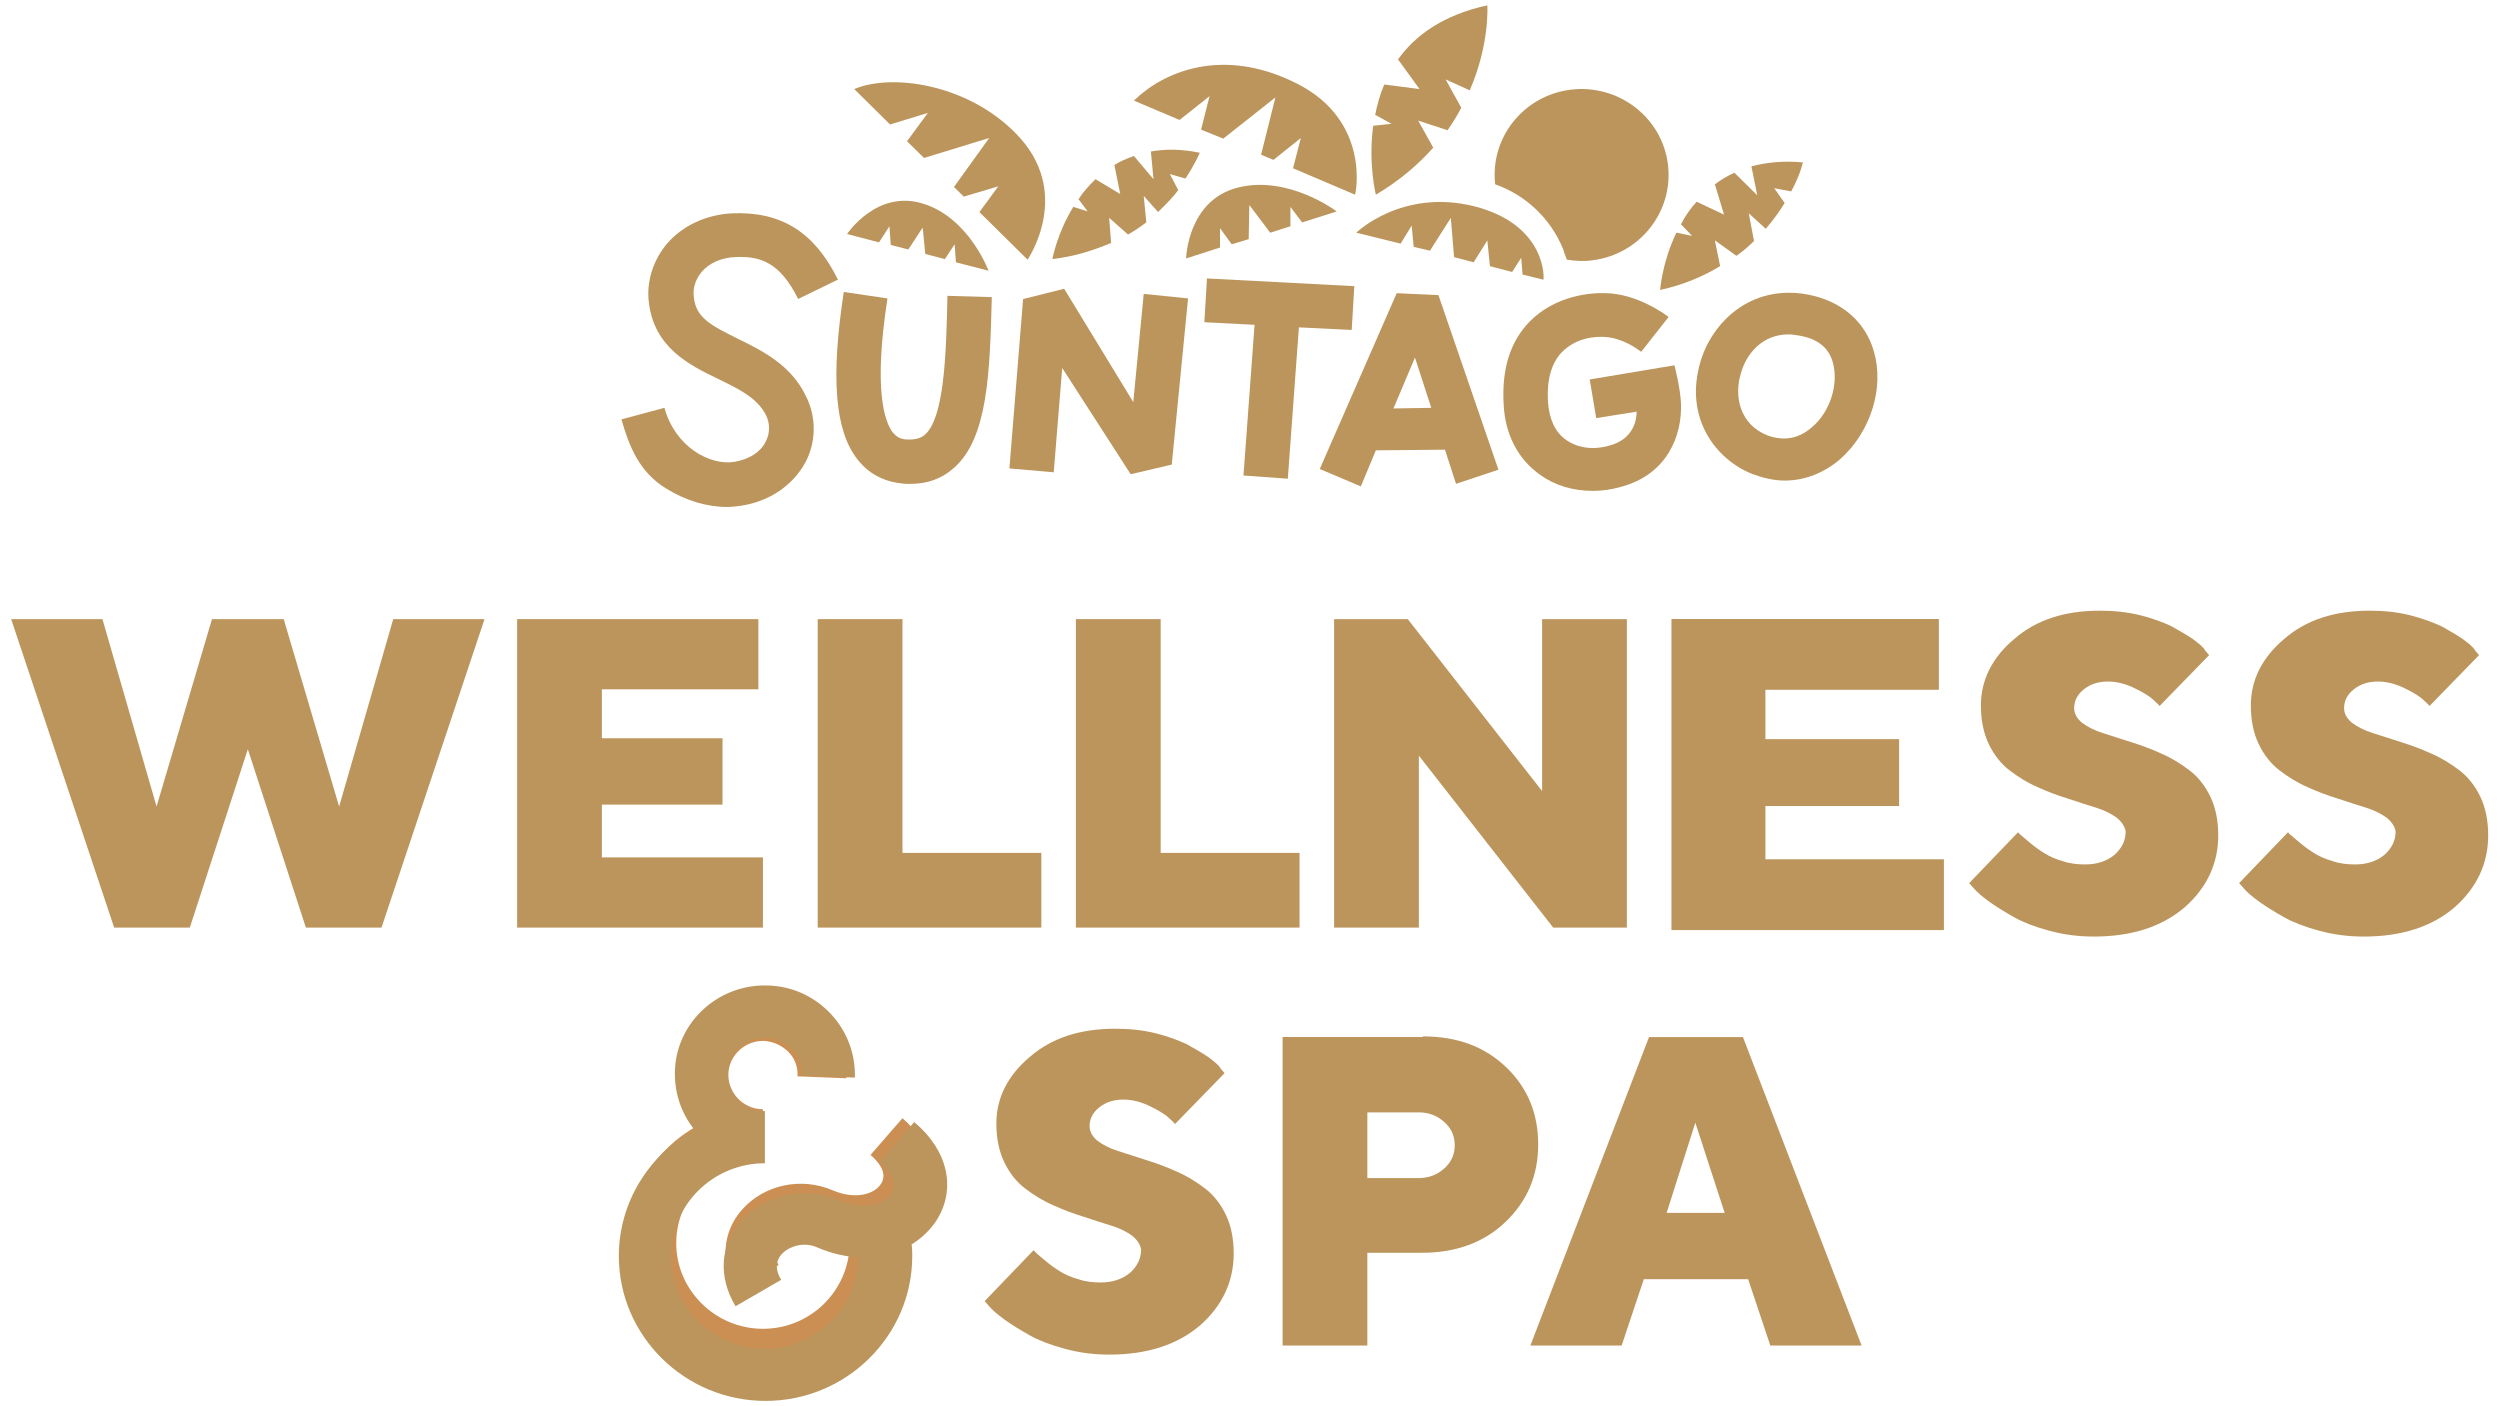 <svg width="176" height="99" viewBox="0 0 176 99" fill="none" xmlns="http://www.w3.org/2000/svg">
<g clip-path="url(#clip0_16001_41206)">
<path d="M63.534 78.721L61.285 81.306C61.698 81.668 62.57 82.53 62.019 83.346C61.56 84.071 60.229 84.479 58.622 83.799C56.419 82.847 53.803 83.391 52.242 85.159C50.865 86.701 50.681 88.877 51.829 90.782L54.812 89.059C54.445 88.424 54.445 87.88 54.812 87.427C55.271 86.882 56.281 86.565 57.199 86.928C58.117 87.336 58.989 87.517 59.816 87.562C59.77 90.872 57.062 93.547 53.711 93.547C50.36 93.547 47.606 90.827 47.606 87.517C47.606 84.207 50.36 81.487 53.711 81.487V78.087C53.665 78.087 53.665 78.087 53.619 78.087C52.288 78.041 51.232 76.908 51.278 75.593C51.324 74.278 52.471 73.235 53.803 73.281C54.445 73.326 55.042 73.598 55.501 74.051C55.96 74.505 56.19 75.14 56.144 75.774L59.586 75.91C59.632 74.369 59.081 72.873 58.026 71.739C56.97 70.606 55.501 69.926 53.94 69.88C50.681 69.744 47.973 72.283 47.835 75.457C47.789 76.908 48.248 78.223 49.075 79.265C46.137 80.898 44.117 83.981 44.117 87.517C44.117 92.731 48.386 96.948 53.665 96.948C58.944 96.948 63.212 92.731 63.212 87.517C63.212 87.29 63.212 87.018 63.167 86.792C63.855 86.384 64.406 85.84 64.819 85.25C66.288 83.119 65.691 80.58 63.534 78.721Z" fill="#CB8F53"/>
<path d="M71.429 9.307C68.078 5.952 62.845 5.136 60.137 6.27L62.662 8.763L65.324 7.947L63.855 9.942L65.049 11.121L69.639 9.715L67.16 13.161L67.849 13.841L70.282 13.116L68.95 14.93L72.347 18.285C72.347 18.239 75.652 13.479 71.429 9.307Z" fill="#BC955C"/>
<path d="M82.354 12.252L83.455 12.57C84.144 11.527 84.465 10.756 84.465 10.756C83.18 10.484 82.032 10.484 81.022 10.665L81.206 12.615L79.829 10.983C79.324 11.164 78.865 11.345 78.452 11.618L78.865 13.658L77.121 12.615C76.662 13.068 76.249 13.522 75.927 14.021L76.57 14.882L75.56 14.565C74.413 16.424 74.091 18.237 74.091 18.237C75.698 18.056 77.029 17.602 78.222 17.104L78.085 15.335L79.416 16.514C79.875 16.242 80.288 15.97 80.701 15.653L80.518 13.794L81.528 14.927C82.078 14.383 82.583 13.884 82.95 13.386L82.354 12.252Z" fill="#BC955C"/>
<path d="M117.423 11.571C117.01 8.261 113.934 5.903 110.584 6.312C107.279 6.72 104.892 9.667 105.259 12.976C107.325 13.702 109.115 15.289 110.033 17.51C110.125 17.782 110.216 18.054 110.308 18.281C110.905 18.372 111.502 18.417 112.098 18.326C115.449 17.918 117.836 14.881 117.423 11.571Z" fill="#BC955C"/>
<path d="M91.259 5.861C86.026 3.231 81.849 5.09 79.829 7.085L83.042 8.445L85.154 6.768L84.557 9.125L86.118 9.76L89.79 6.858L88.78 10.893L89.652 11.256L91.58 9.715L91.029 11.846L95.39 13.704C95.436 13.704 96.537 8.491 91.259 5.861Z" fill="#BC955C"/>
<path d="M120.728 16.922L122.243 18.01C122.702 17.693 123.115 17.33 123.482 16.968L123.115 15.018L124.309 16.106C124.86 15.471 125.273 14.882 125.64 14.293L124.905 13.25L126.099 13.476C126.742 12.298 126.925 11.436 126.925 11.436C125.548 11.3 124.355 11.436 123.299 11.708L123.712 13.748L122.105 12.162C121.6 12.388 121.141 12.66 120.728 12.978L121.371 15.109L119.443 14.202C118.984 14.701 118.617 15.245 118.341 15.789L119.122 16.605L118.02 16.378C117.01 18.464 116.873 20.413 116.873 20.413C118.525 20.051 119.902 19.461 121.096 18.736L120.728 16.922Z" fill="#BC955C"/>
<path d="M51.967 23.858C50.039 22.905 48.983 22.361 48.845 20.911C48.753 20.276 48.983 19.641 49.396 19.142C49.947 18.508 50.773 18.145 51.737 18.1C53.527 18.009 54.904 18.462 56.19 21.047L58.989 19.686C57.337 16.331 54.996 14.88 51.553 15.017C49.717 15.107 48.065 15.878 46.963 17.148C45.999 18.281 45.494 19.823 45.678 21.273C46.045 24.492 48.57 25.717 50.544 26.669C52.012 27.394 53.298 27.983 53.94 29.253C54.216 29.842 54.216 30.523 53.894 31.112C53.527 31.837 52.747 32.336 51.691 32.517C49.947 32.789 47.514 31.429 46.779 28.709L43.75 29.525C44.301 31.475 45.035 33.243 46.871 34.376C48.248 35.238 49.763 35.691 51.186 35.691C51.508 35.691 51.875 35.646 52.196 35.6C54.216 35.283 55.822 34.15 56.694 32.563C57.475 31.112 57.475 29.344 56.74 27.893C55.685 25.671 53.619 24.674 51.967 23.858Z" fill="#BC955C"/>
<path d="M65.095 30.62C64.865 30.801 64.544 30.983 63.764 30.937C63.35 30.892 63.121 30.756 62.846 30.439C62.295 29.713 61.468 27.492 62.478 21.008L59.403 20.555C58.485 26.54 58.76 30.303 60.367 32.343C61.101 33.295 62.157 33.884 63.396 34.02C63.626 34.066 63.855 34.066 64.085 34.066C65.278 34.066 66.288 33.703 67.115 32.978C69.547 30.892 69.685 26.267 69.823 20.917L66.701 20.827C66.61 25.043 66.472 29.441 65.095 30.62Z" fill="#BC955C"/>
<path d="M79.783 28.308L74.918 20.328L72.026 21.054L71.062 32.978L74.183 33.25L74.78 25.905L79.6 33.386L82.492 32.706L83.639 21.008L80.518 20.691L79.783 28.308Z" fill="#BC955C"/>
<path d="M95.16 23.229L95.344 20.146L84.97 19.602L84.787 22.685L88.321 22.866L87.541 33.475L90.662 33.702L91.442 23.047L95.16 23.229Z" fill="#BC955C"/>
<path d="M98.328 20.641L92.912 33.018L95.803 34.242L96.859 31.703L101.725 31.658L102.505 34.061L105.489 33.064L101.266 20.777L98.328 20.641ZM98.099 28.756L99.613 25.174L100.761 28.711L98.099 28.756Z" fill="#BC955C"/>
<path d="M117.882 25.717L111.915 26.714L112.374 29.434L115.22 28.981C115.22 29.525 115.036 30.931 113.246 31.384C112.098 31.701 111.043 31.52 110.262 30.976C109.482 30.432 109.069 29.525 108.977 28.301C108.885 26.759 109.207 25.581 109.941 24.81C110.951 23.767 112.282 23.676 113.017 23.722C114.21 23.812 115.174 24.492 115.541 24.765L117.469 22.316C117.24 22.135 115.266 20.684 113.062 20.639C112.053 20.593 109.528 20.775 107.692 22.634C106.315 24.039 105.718 25.989 105.856 28.437C105.948 30.568 106.866 32.336 108.426 33.424C109.482 34.195 110.767 34.558 112.144 34.558C112.787 34.558 113.43 34.467 114.072 34.286C117.377 33.424 118.433 30.659 118.341 28.392C118.295 27.303 117.882 25.717 117.882 25.717Z" fill="#BC955C"/>
<path d="M131.928 24.765C131.331 22.634 129.633 21.183 127.246 20.73C123.253 20.004 120.544 22.679 119.718 25.445C118.525 29.435 120.82 32.382 123.39 33.379C124.125 33.651 124.905 33.833 125.64 33.833C127.062 33.833 128.44 33.289 129.587 32.291C131.699 30.387 132.663 27.304 131.928 24.765ZM127.567 30.07C126.649 30.886 125.594 31.067 124.446 30.659C122.472 29.888 122.059 27.893 122.564 26.261C122.931 24.946 124.033 23.541 125.915 23.541C126.144 23.541 126.42 23.586 126.695 23.631C127.981 23.858 128.761 24.493 129.036 25.536C129.449 27.032 128.853 28.982 127.567 30.07Z" fill="#BC955C"/>
<path d="M103.79 14.522C98.695 13.252 95.482 16.381 95.482 16.381L98.603 17.152L99.384 15.882L99.521 17.378L100.669 17.65L102.138 15.338L102.367 18.104L103.744 18.466L104.708 16.925L104.892 18.738L106.453 19.146L107.095 18.149L107.187 19.328L108.656 19.691C108.702 19.691 108.931 15.837 103.79 14.522Z" fill="#BC955C"/>
<path d="M99.843 8.491L101.908 9.171C102.276 8.627 102.597 8.128 102.872 7.584L101.771 5.589L103.469 6.36C104.892 3.095 104.708 0.375 104.708 0.375C101.587 1.055 99.613 2.506 98.42 4.183L99.935 6.269L97.456 5.952C97.135 6.677 96.951 7.403 96.813 8.083L97.961 8.717L96.675 8.853C96.308 11.483 96.859 13.705 96.859 13.705C98.558 12.707 99.843 11.574 100.899 10.395L99.843 8.491Z" fill="#BC955C"/>
<path d="M62.616 15.93L62.708 17.245L63.947 17.562L64.957 16.021L65.141 17.88L66.518 18.242L67.206 17.2L67.298 18.469L69.593 19.058C69.593 19.058 68.216 15.341 65.003 14.343C61.744 13.3 59.632 16.474 59.632 16.474L61.882 17.064L62.616 15.93Z" fill="#BC955C"/>
<path d="M85.888 16.065L86.715 17.198L87.908 16.836L87.954 14.433L89.423 16.382L90.846 15.929V14.569L91.672 15.657L94.105 14.886C94.105 14.886 90.708 12.302 87.128 13.209C83.593 14.115 83.501 18.196 83.501 18.196L85.888 17.425V16.065Z" fill="#BC955C"/>
<path d="M13.363 65.303H8.038L0.786 43.586H7.212L11.022 56.78L14.924 43.586H19.973L23.875 56.78L27.684 43.586H34.111L26.858 65.303H21.534L17.448 52.745L13.363 65.303Z" fill="#BC955C"/>
<path d="M53.711 60.361V65.303H36.406V43.586H53.39V48.528H42.373V51.974H50.865V56.644H42.373V60.361H53.711Z" fill="#BC955C"/>
<path d="M57.567 65.303V43.586H63.534V60.044H73.311V65.303H57.567Z" fill="#BC955C"/>
<path d="M75.744 65.303V43.586H81.711V60.044H91.489V65.303H75.744Z" fill="#BC955C"/>
<path d="M114.532 43.586V65.303H109.345L99.889 53.198V65.303H93.921V43.586H99.108L108.564 55.691V43.586H114.532Z" fill="#BC955C"/>
<path d="M136.852 60.494V65.477H117.671V43.578H136.496V48.561H124.285V52.036H133.698V56.745H124.285V60.494H136.852Z" fill="#BC955C"/>
<path d="M149.05 57.591C148.683 57.319 148.178 57.047 147.581 56.866C146.985 56.685 146.296 56.458 145.608 56.231C144.873 56.005 144.139 55.733 143.45 55.415C142.716 55.098 142.073 54.69 141.476 54.236C140.88 53.783 140.375 53.148 140.007 52.377C139.64 51.607 139.457 50.7 139.457 49.657C139.457 47.889 140.237 46.302 141.798 44.987C143.358 43.627 145.378 42.992 147.811 42.992C148.821 42.992 149.739 43.083 150.657 43.31C151.575 43.536 152.263 43.808 152.86 44.08C153.411 44.398 153.916 44.67 154.375 44.987C154.788 45.304 155.109 45.531 155.247 45.803L155.522 46.121L152.034 49.702C151.942 49.566 151.758 49.43 151.575 49.249C151.391 49.068 150.978 48.796 150.335 48.478C149.693 48.161 149.05 47.98 148.408 47.98C147.719 47.98 147.168 48.161 146.709 48.524C146.25 48.886 146.021 49.34 146.021 49.838C146.021 50.246 146.204 50.564 146.571 50.881C146.939 51.153 147.444 51.425 148.04 51.607C148.637 51.788 149.28 52.015 150.014 52.241C150.749 52.468 151.483 52.74 152.172 53.057C152.906 53.375 153.549 53.783 154.145 54.236C154.742 54.69 155.247 55.324 155.614 56.095C155.981 56.866 156.165 57.773 156.165 58.816C156.165 60.81 155.339 62.533 153.778 63.894C152.172 65.254 150.06 65.934 147.398 65.934C146.296 65.934 145.286 65.798 144.276 65.526C143.267 65.254 142.44 64.936 141.798 64.574C141.155 64.211 140.558 63.848 140.053 63.486C139.548 63.123 139.181 62.805 138.952 62.533L138.63 62.171L142.073 58.589C142.119 58.634 142.165 58.725 142.303 58.816C142.394 58.906 142.624 59.088 142.945 59.36C143.267 59.632 143.588 59.858 143.955 60.085C144.322 60.312 144.735 60.493 145.24 60.629C145.745 60.81 146.296 60.856 146.801 60.856C147.627 60.856 148.316 60.629 148.867 60.176C149.371 59.722 149.647 59.178 149.647 58.544C149.601 58.226 149.417 57.909 149.05 57.591Z" fill="#BC955C"/>
<path d="M168.054 57.591C167.686 57.319 167.181 57.047 166.585 56.866C165.988 56.685 165.299 56.458 164.611 56.231C163.876 56.005 163.142 55.733 162.454 55.415C161.719 55.098 161.076 54.69 160.48 54.236C159.883 53.783 159.378 53.148 159.011 52.377C158.644 51.607 158.46 50.7 158.46 49.657C158.46 47.889 159.24 46.302 160.801 44.987C162.362 43.627 164.381 42.992 166.814 42.992C167.824 42.992 168.742 43.083 169.66 43.31C170.532 43.536 171.267 43.808 171.863 44.08C172.414 44.398 172.919 44.67 173.378 44.987C173.791 45.304 174.113 45.531 174.25 45.803L174.526 46.121L171.037 49.702C170.945 49.566 170.762 49.43 170.578 49.249C170.395 49.068 169.981 48.796 169.339 48.478C168.696 48.161 168.054 47.98 167.411 47.98C166.722 47.98 166.172 48.161 165.713 48.524C165.254 48.886 165.024 49.34 165.024 49.838C165.024 50.246 165.208 50.564 165.575 50.881C165.942 51.153 166.447 51.425 167.044 51.607C167.64 51.788 168.283 52.015 169.018 52.241C169.752 52.468 170.486 52.74 171.175 53.057C171.909 53.375 172.552 53.783 173.149 54.236C173.745 54.69 174.25 55.324 174.618 56.095C174.985 56.866 175.168 57.773 175.168 58.816C175.168 60.81 174.342 62.533 172.782 63.894C171.175 65.254 169.063 65.934 166.401 65.934C165.299 65.934 164.29 65.798 163.28 65.526C162.27 65.254 161.444 64.936 160.801 64.574C160.158 64.211 159.562 63.848 159.057 63.486C158.552 63.123 158.185 62.805 157.955 62.533L157.634 62.171L161.076 58.589C161.122 58.634 161.168 58.725 161.306 58.816C161.398 58.906 161.627 59.088 161.949 59.36C162.27 59.632 162.591 59.858 162.958 60.085C163.326 60.312 163.739 60.493 164.244 60.629C164.749 60.81 165.299 60.856 165.804 60.856C166.631 60.856 167.319 60.629 167.87 60.176C168.375 59.722 168.65 59.178 168.65 58.544C168.604 58.226 168.421 57.909 168.054 57.591Z" fill="#BC955C"/>
<path d="M79.738 87.021C79.371 86.749 78.865 86.477 78.269 86.296C77.672 86.114 76.984 85.888 76.295 85.661C75.561 85.434 74.826 85.162 74.138 84.845C73.403 84.527 72.76 84.119 72.164 83.666C71.567 83.213 71.062 82.578 70.695 81.807C70.328 81.036 70.144 80.129 70.144 79.087C70.144 77.319 70.924 75.732 72.485 74.417C74.046 73.057 76.066 72.422 78.498 72.422C79.508 72.422 80.426 72.513 81.344 72.739C82.262 72.966 82.951 73.238 83.548 73.51C84.098 73.827 84.603 74.099 85.062 74.417C85.475 74.734 85.797 74.961 85.934 75.233L86.21 75.55L82.721 79.132C82.629 78.996 82.446 78.86 82.262 78.679C82.079 78.497 81.666 78.225 81.023 77.908C80.38 77.591 79.738 77.409 79.095 77.409C78.406 77.409 77.856 77.591 77.397 77.953C76.938 78.316 76.708 78.769 76.708 79.268C76.708 79.676 76.892 79.993 77.259 80.311C77.626 80.583 78.131 80.855 78.728 81.036C79.325 81.218 79.967 81.444 80.702 81.671C81.436 81.898 82.171 82.17 82.859 82.487C83.594 82.805 84.236 83.213 84.833 83.666C85.43 84.119 85.934 84.754 86.302 85.525C86.669 86.296 86.853 87.203 86.853 88.245C86.853 90.24 86.026 91.963 84.466 93.323C82.859 94.683 80.748 95.364 78.085 95.364C76.984 95.364 75.974 95.228 74.964 94.956C73.954 94.683 73.128 94.366 72.485 94.003C71.843 93.641 71.246 93.278 70.741 92.915C70.236 92.552 69.869 92.235 69.639 91.963L69.318 91.6L72.76 88.019C72.806 88.064 72.898 88.155 72.99 88.245C73.082 88.336 73.311 88.517 73.633 88.789C73.954 89.061 74.275 89.288 74.642 89.515C75.01 89.741 75.423 89.923 75.928 90.059C76.433 90.24 76.984 90.285 77.489 90.285C78.315 90.285 79.003 90.059 79.554 89.605C80.059 89.152 80.334 88.608 80.334 87.973C80.288 87.656 80.105 87.338 79.738 87.021Z" fill="#BC955C"/>
<path d="M100.164 72.961C102.597 72.961 104.525 73.686 106.039 75.137C107.554 76.588 108.289 78.402 108.289 80.578C108.289 82.754 107.508 84.568 105.993 86.019C104.479 87.469 102.505 88.195 100.118 88.195H96.262V94.724H90.295V73.006H100.164V72.961ZM96.262 78.266V82.936H99.888C100.577 82.936 101.174 82.709 101.679 82.255C102.184 81.802 102.413 81.258 102.413 80.623C102.413 79.989 102.184 79.444 101.679 78.991C101.174 78.538 100.577 78.311 99.888 78.311H96.262V78.266Z" fill="#BC955C"/>
<path d="M115.725 90.055L114.164 94.725H107.738L116.092 73.008H122.702L131.056 94.725H124.63L123.069 90.055H115.725ZM119.351 79.038L117.331 85.385H121.417L119.351 79.038Z" fill="#BC955C"/>
<path d="M64.36 78.992L61.927 81.803C62.34 82.165 63.304 83.118 62.754 84.024C62.249 84.841 60.826 85.249 59.081 84.478C56.694 83.48 53.894 84.07 52.196 85.929C50.681 87.606 50.544 89.918 51.783 91.959L54.996 90.1C54.583 89.42 54.583 88.83 54.996 88.332C55.501 87.742 56.603 87.379 57.567 87.833C58.531 88.241 59.495 88.468 60.413 88.513C60.367 92.049 57.429 94.951 53.849 94.951C50.222 94.951 47.239 92.049 47.239 88.422C47.239 84.841 50.176 81.894 53.849 81.894V78.221C53.803 78.221 53.803 78.221 53.757 78.221C52.288 78.176 51.186 76.951 51.232 75.546C51.278 74.095 52.517 73.007 53.94 73.052C54.629 73.098 55.272 73.37 55.776 73.868C56.235 74.367 56.511 75.047 56.465 75.727L60.183 75.863C60.229 74.186 59.632 72.599 58.485 71.375C57.337 70.151 55.776 69.425 54.078 69.38C50.59 69.244 47.606 71.964 47.514 75.41C47.468 76.951 47.973 78.402 48.891 79.536C45.724 81.259 43.566 84.614 43.566 88.422C43.566 94.044 48.203 98.624 53.894 98.624C59.586 98.624 64.222 94.044 64.222 88.422C64.222 88.15 64.222 87.878 64.177 87.606C64.911 87.153 65.508 86.563 65.921 85.929C67.344 83.707 66.747 80.987 64.36 78.992Z" fill="#BC955C"/>
</g>
<defs>
<clipPath id="clip0_16001_41206">
<rect width="174.429" height="98.25" fill="white" transform="translate(0.786 0.375)"/>
</clipPath>
</defs>
</svg>

